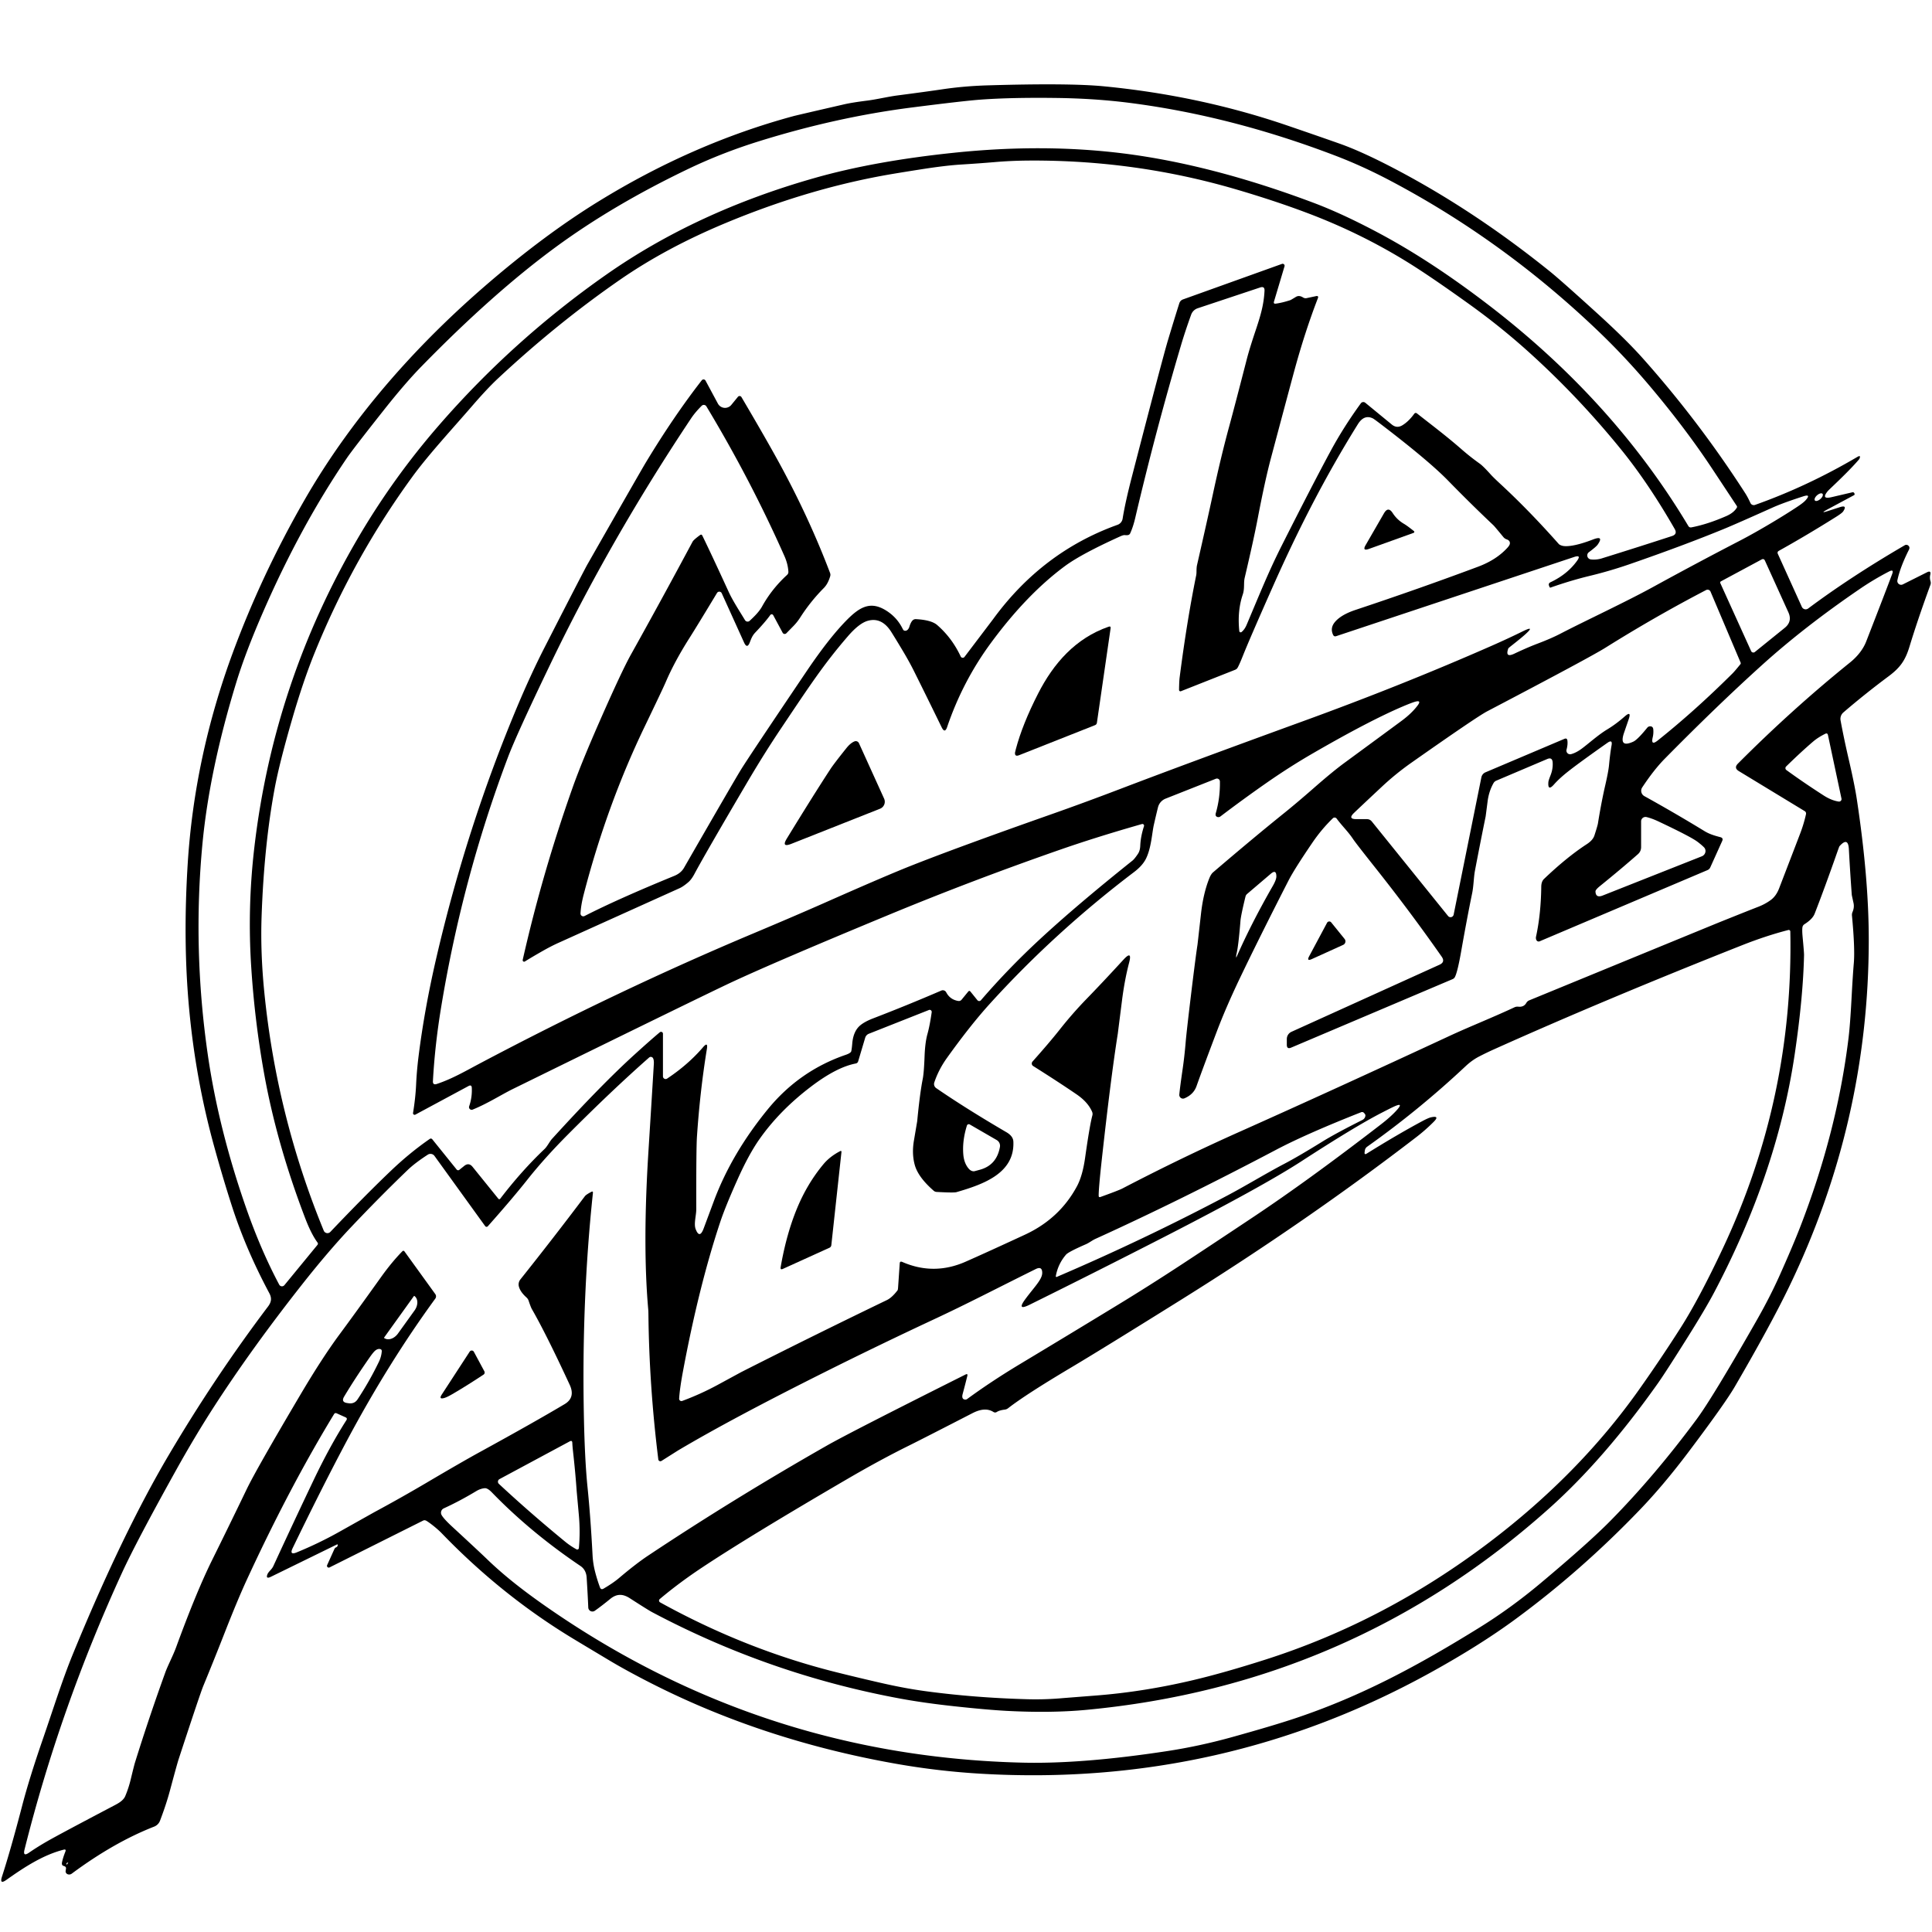 <?xml version="1.0" encoding="UTF-8" standalone="no"?>
<!DOCTYPE svg PUBLIC "-//W3C//DTD SVG 1.1//EN" "http://www.w3.org/Graphics/SVG/1.1/DTD/svg11.dtd">
<svg xmlns="http://www.w3.org/2000/svg" version="1.1" viewBox="0.00 0.00 512.00 512.00">
<path fill="#000000" d="
  M 89.15 409.37
  L 71.84 417.84
  Q 70.32 418.59 70.89 417.16
  Q 71.04 416.79 71.68 416.10
  Q 72.19 415.56 72.43 415.04
  Q 77.95 403.07 83.08 392.31
  Q 87.43 383.19 91.80 376.36
  Q 92.12 375.85 91.57 375.60
  L 89.23 374.55
  Q 88.78 374.34 88.52 374.77
  Q 76.71 394.17 65.43 418.61
  Q 62.98 423.91 59.55 432.67
  Q 56.78 439.75 53.86 446.83
  Q 53.01 448.90 47.33 466.24
  Q 46.91 467.53 45.06 474.43
  Q 44.04 478.23 42.40 482.52
  A 2.73 2.72 -0.3 0 1 40.86 484.07
  Q 30.23 488.22 19.01 496.54
  A 1.02 0.89 -16.3 0 1 17.40 495.79
  L 17.49 495.21
  Q 17.58 494.68 16.86 494.49
  Q 16.27 494.33 16.44 493.51
  Q 16.68 492.32 17.33 490.68
  Q 17.59 490.01 16.89 490.18
  C 11.39 491.57 6.37 494.88 1.69 498.19
  Q -0.18 499.52 0.52 497.34
  Q 2.82 490.25 5.86 478.59
  Q 7.76 471.30 11.25 461.19
  C 14.27 452.44 16.51 445.18 19.35 438.26
  Q 32.37 406.54 44.68 385.67
  Q 56.96 364.87 71.01 346.27
  C 71.90 345.09 72.10 344.06 71.36 342.69
  Q 65.22 331.19 61.58 319.99
  Q 59.14 312.48 56.74 303.77
  Q 51.87 286.12 50.13 267.43
  Q 48.46 249.52 49.74 228.96
  Q 51.52 200.50 61.71 172.93
  Q 69.34 152.30 80.55 132.76
  Q 85.49 124.14 91.39 115.96
  Q 106.65 94.78 128.28 76.01
  Q 143.98 62.39 158.63 53.37
  Q 183.58 38.01 210.25 30.78
  Q 211.22 30.52 223.75 27.64
  Q 225.79 27.17 229.75 26.67
  C 232.32 26.35 235.31 25.62 237.78 25.30
  Q 245.82 24.25 249.76 23.66
  Q 255.58 22.80 261.80 22.62
  Q 283.32 21.98 292.51 22.87
  Q 317.91 25.33 341.05 33.23
  Q 349.56 36.14 355.13 38.11
  Q 361.09 40.23 369.91 44.87
  Q 390.82 55.87 410.76 71.95
  Q 413.72 74.34 423.55 83.28
  Q 431.01 90.07 435.43 95.04
  Q 450.22 111.65 462.43 130.59
  Q 463.17 131.73 463.88 133.29
  A 0.98 0.98 0.0 0 0 465.09 133.81
  Q 478.94 128.90 492.20 121.10
  Q 493.25 120.48 492.76 121.60
  Q 492.71 121.70 492.23 122.24
  Q 490.06 124.72 485.39 129.15
  Q 484.48 130.01 484.35 130.18
  Q 482.54 132.41 485.35 131.76
  L 490.87 130.47
  Q 491.29 130.38 491.44 130.77
  Q 491.50 130.92 491.49 131.02
  Q 491.47 131.15 491.35 131.22
  L 484.21 135.05
  Q 482.18 136.15 484.38 135.44
  L 487.57 134.41
  Q 489.67 133.73 488.44 135.56
  Q 488.13 136.00 486.52 137.01
  Q 478.63 141.96 471.42 145.97
  Q 470.91 146.26 471.15 146.79
  L 477.51 160.83
  A 1.11 1.11 0.0 0 0 479.18 161.26
  Q 490.43 152.86 504.79 144.49
  A 0.79 0.78 47.4 0 1 505.65 144.53
  Q 506.25 144.97 505.88 145.70
  Q 503.57 150.28 502.83 153.76
  A 1.01 1.01 0.0 0 0 504.27 154.87
  L 510.66 151.67
  Q 511.84 151.08 511.53 152.36
  Q 511.34 153.18 511.61 154.06
  Q 511.75 154.53 511.58 154.99
  Q 508.20 164.22 506.05 171.31
  C 504.96 174.90 503.67 176.85 500.53 179.20
  Q 494.24 183.88 488.52 188.80
  A 2.25 2.25 0.0 0 0 487.77 190.91
  Q 488.65 195.71 489.97 201.39
  Q 491.51 208.04 492.08 211.83
  Q 495.24 232.64 495.24 249.01
  Q 495.24 297.39 474.09 341.11
  Q 469.12 351.37 459.74 367.48
  Q 457.13 371.97 447.51 384.74
  Q 440.90 393.52 434.65 400.03
  Q 419.09 416.25 401.60 429.10
  Q 392.14 436.05 379.18 443.21
  Q 323.98 473.72 260.26 470.07
  Q 248.67 469.41 237.24 467.38
  Q 201.20 460.98 170.83 445.19
  Q 165.32 442.33 161.44 440.00
  Q 154.45 435.82 151.94 434.30
  Q 132.96 422.83 117.02 406.29
  C 115.89 405.12 113.97 403.62 113.07 403.07
  Q 112.57 402.76 112.16 402.96
  L 87.34 415.38
  A 0.47 0.47 0.0 0 1 86.70 414.76
  L 88.61 410.53
  Q 88.77 410.18 89.09 410.05
  Q 89.33 409.97 89.44 409.70
  Q 89.68 409.11 89.15 409.37
  Z
  M 69.97 284.37
  Q 67.52 270.68 66.59 256.48
  Q 65.53 240.49 67.42 224.44
  Q 72.55 180.70 94.86 142.60
  Q 104.22 126.61 116.39 112.63
  Q 136.10 89.97 160.73 72.74
  Q 184.61 56.02 216.10 47.11
  Q 231.85 42.65 253.02 40.46
  Q 276.57 38.02 297.70 40.66
  Q 321.17 43.61 348.17 53.77
  Q 356.23 56.81 366.29 62.24
  Q 379.64 69.46 394.33 80.71
  Q 427.51 106.09 447.43 139.40
  Q 447.70 139.85 448.23 139.76
  Q 452.50 138.95 457.52 136.75
  Q 459.44 135.91 460.27 134.55
  Q 460.42 134.30 460.26 134.07
  Q 455.54 126.92 453.53 123.89
  Q 446.68 113.56 437.42 102.56
  Q 430.83 94.73 423.76 87.95
  Q 398.62 63.85 368.66 48.00
  Q 361.23 44.06 353.90 41.26
  Q 326.45 30.77 299.65 27.30
  Q 290.35 26.09 279.88 25.96
  Q 268.06 25.81 260.03 26.39
  Q 255.46 26.72 241.76 28.47
  Q 221.76 31.01 201.16 37.43
  Q 191.40 40.47 182.56 44.69
  Q 162.59 54.24 147.25 65.50
  Q 130.66 77.68 111.69 97.11
  Q 107.30 101.60 101.47 108.99
  Q 93.45 119.13 91.91 121.41
  Q 79.64 139.45 69.80 162.00
  Q 65.14 172.67 62.67 180.68
  Q 55.53 203.94 53.66 223.52
  Q 51.00 251.54 55.10 279.72
  Q 57.95 299.24 65.17 319.96
  Q 69.10 331.25 73.99 340.44
  A 0.83 0.83 0.0 0 0 75.37 340.58
  L 84.12 329.92
  Q 84.38 329.61 84.14 329.28
  Q 82.51 327.07 80.93 322.97
  Q 73.33 303.14 69.97 284.37
  Z
  M 349.24 79.06
  Q 345.85 87.85 343.06 98.06
  Q 341.84 102.54 336.79 121.49
  Q 335.21 127.44 333.33 137.29
  Q 332.23 143.04 329.86 153.11
  C 329.53 154.52 329.89 155.95 329.34 157.57
  Q 327.87 161.93 328.43 167.25
  A 0.37 0.36 -23.1 0 0 329.03 167.49
  Q 329.85 166.81 330.36 165.61
  C 334.16 156.61 336.22 151.46 339.60 144.73
  Q 347.94 128.20 352.60 119.58
  Q 356.04 113.20 360.64 106.88
  A 0.82 0.81 37.4 0 1 361.81 106.73
  L 368.85 112.51
  Q 370.17 113.59 371.63 112.71
  Q 373.29 111.71 374.76 109.69
  Q 375.10 109.23 375.55 109.59
  C 379.55 112.74 383.33 115.57 387.39 119.12
  Q 389.66 121.10 392.16 122.88
  Q 393.05 123.51 395.16 125.86
  Q 395.86 126.62 397.51 128.15
  Q 405.14 135.19 413.07 144.14
  Q 413.33 144.44 414.02 144.63
  Q 414.78 144.84 416.25 144.65
  Q 418.60 144.34 422.24 142.94
  Q 425.12 141.85 423.41 144.32
  Q 423.02 144.89 421.07 146.34
  A 1.06 1.06 0.0 0 0 421.54 148.24
  C 422.39 148.37 423.50 148.28 424.42 148.00
  Q 434.64 144.82 443.09 142.06
  Q 444.60 141.57 443.81 140.18
  Q 436.85 128.06 429.69 119.22
  Q 418.23 105.08 404.95 93.13
  Q 397.74 86.64 389.57 80.76
  Q 379.71 73.68 373.74 69.93
  Q 360.92 61.90 346.40 56.43
  Q 337.70 53.15 327.41 50.14
  Q 300.90 42.39 272.80 42.55
  Q 268.03 42.58 263.70 42.95
  Q 259.47 43.31 254.61 43.61
  Q 250.55 43.86 244.06 44.88
  Q 236.77 46.02 233.56 46.62
  Q 213.13 50.42 192.22 59.14
  Q 176.52 65.69 164.37 74.09
  Q 147.60 85.69 131.86 100.40
  Q 129.05 103.04 125.13 107.58
  C 119.84 113.70 113.48 120.57 109.26 126.37
  Q 93.57 147.91 83.43 172.89
  Q 80.37 180.41 77.40 190.66
  Q 74.04 202.26 72.81 208.83
  Q 69.97 224.02 69.32 243.02
  Q 69.00 252.52 70.05 263.00
  Q 73.32 295.75 85.80 326.14
  A 1.06 1.05 55.6 0 0 87.54 326.47
  Q 96.83 316.70 103.81 310.06
  Q 108.71 305.41 113.90 301.82
  A 0.49 0.47 52.2 0 1 114.55 301.91
  L 121.02 309.94
  A 0.51 0.50 -39.1 0 0 121.74 310.01
  L 123.01 308.99
  Q 124.25 307.99 125.25 309.24
  L 132.07 317.68
  A 0.32 0.31 -45.6 0 0 132.57 317.67
  Q 138.18 310.33 144.31 304.50
  C 145.07 303.77 145.62 302.55 146.30 301.80
  Q 159.40 287.41 168.19 279.44
  Q 172.58 275.46 174.86 273.56
  A 0.51 0.50 -20.1 0 1 175.69 273.94
  L 175.69 285.25
  A 0.71 0.71 0.0 0 0 176.79 285.84
  Q 182.35 282.15 186.32 277.52
  Q 187.67 275.95 187.33 277.99
  Q 185.51 289.14 184.70 301.23
  Q 184.49 304.30 184.52 320.46
  C 184.53 322.05 183.82 324.31 184.35 325.71
  Q 185.39 328.44 186.47 325.57
  Q 187.41 323.06 189.15 318.38
  Q 193.87 305.71 203.47 293.97
  Q 211.83 283.76 224.13 279.54
  Q 225.48 279.08 225.60 278.56
  Q 225.74 277.92 225.85 276.62
  Q 226.08 273.72 227.51 272.17
  Q 228.65 270.94 231.36 269.89
  Q 240.34 266.44 249.46 262.51
  A 1.02 1.01 -25.1 0 1 250.76 262.98
  Q 251.77 264.90 253.92 265.26
  Q 254.48 265.35 254.84 264.92
  L 256.58 262.79
  Q 256.89 262.42 257.19 262.79
  L 259.02 265.06
  A 0.61 0.60 45.9 0 0 259.95 265.08
  Q 267.21 256.66 275.49 248.99
  Q 285.22 239.97 300.09 228.09
  Q 300.65 227.65 301.56 226.29
  Q 302.13 225.45 302.18 224.12
  Q 302.28 221.69 303.17 218.95
  A 0.45 0.44 -88.5 0 0 302.63 218.38
  Q 290.54 221.83 280.90 225.19
  Q 257.53 233.33 235.28 242.55
  Q 205.37 254.94 193.68 260.40
  Q 186.52 263.75 135.88 288.61
  C 132.97 290.04 129.18 292.47 125.25 294.06
  A 0.70 0.70 0.0 0 1 124.33 293.19
  Q 125.15 290.81 125.03 288.30
  Q 124.99 287.37 124.16 287.81
  L 110.07 295.39
  A 0.42 0.42 0.0 0 1 109.46 294.95
  Q 110.11 290.94 110.27 287.50
  Q 110.44 283.81 110.91 280.03
  Q 112.47 267.53 115.58 254.07
  Q 123.66 219.17 137.13 187.13
  Q 140.72 178.61 144.33 171.55
  Q 148.97 162.48 149.01 162.41
  Q 154.97 150.82 155.64 149.63
  Q 169.84 124.74 171.12 122.62
  Q 178.48 110.42 185.97 100.79
  A 0.60 0.60 0.0 0 1 186.98 100.88
  L 190.25 106.96
  A 2.15 2.15 0.0 0 0 193.80 107.31
  L 195.56 105.16
  A 0.57 0.57 0.0 0 1 196.49 105.23
  Q 203.57 117.24 207.08 123.75
  Q 214.67 137.84 219.97 151.83
  A 1.38 1.35 -48.2 0 1 220.01 152.71
  Q 219.42 154.72 218.32 155.83
  Q 214.80 159.37 212.06 163.65
  Q 211.31 164.82 210.37 165.80
  Q 209.35 166.85 208.38 167.83
  A 0.61 0.61 0.0 0 1 207.41 167.68
  L 204.91 163.03
  A 0.46 0.46 0.0 0 0 204.14 162.98
  Q 202.78 164.87 200.16 167.62
  C 199.38 168.44 199.10 169.21 198.71 170.22
  Q 198.00 172.07 197.18 170.26
  L 191.27 157.22
  A 0.71 0.71 0.0 0 0 190.01 157.15
  Q 184.55 166.20 182.69 169.12
  Q 178.74 175.35 176.43 180.75
  Q 175.68 182.50 170.76 192.73
  Q 160.79 213.48 154.67 237.10
  Q 153.96 239.86 153.84 242.05
  A 0.74 0.74 0.0 0 0 154.92 242.75
  Q 163.76 238.23 178.66 232.13
  Q 180.45 231.40 181.26 229.99
  Q 194.53 206.93 196.40 203.90
  Q 198.78 200.08 213.81 177.81
  Q 219.86 168.86 224.61 164.11
  C 228.03 160.70 230.80 159.33 234.74 161.74
  Q 237.68 163.54 239.20 166.61
  Q 239.43 167.07 239.63 167.12
  Q 240.45 167.34 240.92 166.31
  A 0.96 0.17 -80.0 0 0 240.96 166.20
  Q 241.35 164.90 241.85 164.41
  Q 242.22 164.05 242.74 164.08
  Q 246.82 164.30 248.36 165.64
  Q 252.29 169.05 254.60 173.98
  A 0.59 0.59 0.0 0 0 255.60 174.09
  Q 263.07 164.24 263.24 164.01
  Q 276.25 146.22 296.16 139.08
  A 2.09 2.08 84.5 0 0 297.51 137.44
  Q 298.19 133.19 299.94 126.42
  Q 308.11 94.85 309.50 90.23
  Q 311.35 84.07 312.53 80.37
  Q 312.78 79.61 313.53 79.34
  L 339.73 69.94
  A 0.52 0.52 0.0 0 1 340.41 70.58
  L 337.62 79.92
  Q 337.43 80.56 338.09 80.47
  Q 339.84 80.23 341.95 79.54
  Q 342.12 79.48 343.41 78.69
  Q 344.27 78.16 345.32 78.83
  Q 345.78 79.12 346.30 79.00
  L 348.75 78.48
  Q 349.53 78.32 349.24 79.06
  Z
  M 186.13 141.95
  Q 188.70 147.23 193.07 156.77
  C 194.16 159.17 196.08 162.10 197.43 164.34
  A 0.81 0.80 53.2 0 0 198.67 164.52
  C 199.82 163.45 201.18 162.14 201.97 160.70
  Q 204.53 156.07 208.60 152.34
  A 1.06 1.02 67.6 0 0 208.93 151.51
  Q 208.81 149.46 207.89 147.38
  Q 198.90 127.11 187.20 107.69
  A 0.80 0.80 0.0 0 0 185.95 107.54
  Q 184.21 109.28 183.15 110.87
  Q 161.60 143.19 145.68 176.36
  Q 136.89 194.65 134.63 200.64
  Q 122.52 232.71 116.88 267.09
  Q 115.25 277.00 114.73 286.48
  Q 114.66 287.63 115.76 287.26
  C 119.81 285.92 123.39 283.82 127.19 281.81
  Q 163.97 262.35 199.75 247.32
  Q 210.64 242.74 218.11 239.44
  Q 234.38 232.23 241.23 229.51
  Q 253.53 224.63 278.22 215.93
  Q 287.37 212.71 297.00 209.03
  Q 315.01 202.16 345.26 191.15
  Q 371.66 181.55 395.42 171.09
  Q 399.86 169.13 403.48 167.34
  Q 407.08 165.56 404.08 168.23
  Q 403.09 169.12 400.57 171.10
  Q 399.75 171.75 399.72 171.83
  Q 398.79 174.42 401.29 173.24
  Q 404.82 171.57 407.47 170.57
  Q 411.12 169.19 413.61 167.89
  C 420.38 164.38 430.78 159.57 438.29 155.44
  Q 449.57 149.25 461.00 143.33
  C 466.14 140.67 472.94 136.56 476.47 134.19
  Q 477.95 133.20 478.52 132.56
  Q 480.06 130.83 477.87 131.54
  Q 472.49 133.28 469.73 134.52
  Q 460.28 138.76 456.94 140.14
  Q 446.23 144.54 431.91 149.50
  Q 426.67 151.31 421.47 152.57
  Q 416.29 153.82 410.93 155.71
  A 0.23 0.22 69.4 0 1 410.65 155.58
  L 410.52 155.25
  Q 410.26 154.60 410.90 154.30
  Q 415.35 152.21 417.93 148.63
  Q 419.15 146.95 417.18 147.60
  L 354.10 168.59
  Q 353.54 168.77 353.29 168.25
  Q 352.44 166.47 353.73 164.89
  Q 355.34 162.93 359.20 161.64
  Q 376.12 156.01 391.69 150.19
  Q 396.58 148.36 399.50 145.14
  Q 400.08 144.50 400.13 144.08
  Q 400.23 143.26 399.27 142.93
  Q 398.76 142.75 398.42 142.34
  Q 396.07 139.48 395.78 139.21
  Q 389.68 133.44 383.81 127.42
  Q 378.79 122.26 366.59 112.91
  Q 364.16 111.04 363.82 110.88
  Q 361.51 109.76 359.85 112.42
  C 351.27 126.19 344.11 140.15 337.31 155.46
  Q 331.15 169.34 329.42 173.69
  Q 328.51 175.99 328.00 176.91
  Q 327.77 177.32 327.32 177.50
  L 312.96 183.18
  A 0.37 0.36 79.1 0 1 312.46 182.84
  Q 312.49 180.48 312.62 179.51
  Q 314.55 164.51 317.01 152.44
  C 317.16 151.69 317.00 150.75 317.23 149.73
  Q 319.97 137.73 321.35 131.31
  Q 323.56 121.02 325.75 113.00
  Q 327.21 107.64 330.42 95.16
  Q 331.09 92.56 332.56 88.15
  C 334.02 83.82 334.92 80.88 335.11 77.05
  Q 335.17 75.78 333.96 76.18
  L 317.41 81.69
  A 2.78 2.77 -89.1 0 0 315.67 83.38
  Q 314.05 87.88 312.99 91.46
  Q 306.33 113.91 300.84 137.29
  Q 300.31 139.56 299.53 141.30
  Q 299.31 141.79 298.78 141.82
  Q 298.43 141.85 298.13 141.81
  Q 297.73 141.76 296.93 142.12
  Q 286.56 146.81 282.24 150.00
  Q 272.09 157.50 262.61 170.38
  Q 255.12 180.55 251.01 192.65
  Q 250.39 194.47 249.55 192.74
  Q 245.16 183.75 242.16 177.74
  Q 241.01 175.44 239.39 172.71
  Q 237.61 169.72 236.21 167.49
  Q 233.72 163.54 230.08 164.49
  Q 227.73 165.09 224.66 168.66
  C 218.28 176.06 214.63 181.63 207.06 192.92
  Q 202.53 199.66 197.77 207.76
  Q 186.76 226.48 184.00 231.66
  Q 183.22 233.11 182.39 233.81
  Q 181.05 234.95 180.12 235.37
  Q 164.08 242.60 148.01 249.86
  Q 146.00 250.76 143.49 252.20
  Q 140.88 253.69 139.10 254.80
  A 0.39 0.38 80.2 0 1 138.52 254.39
  Q 143.74 231.30 151.76 208.69
  Q 154.12 202.03 159.03 190.88
  Q 164.77 177.83 167.20 173.47
  Q 175.29 158.97 183.54 143.56
  Q 183.81 143.05 185.52 141.80
  Q 185.91 141.51 186.13 141.95
  Z
  M 482.988 130.867
  A 1.34 0.66 -41.2 0 0 481.545 131.253
  A 1.34 0.66 -41.2 0 0 480.972 132.633
  A 1.34 0.66 -41.2 0 0 482.415 132.247
  A 1.34 0.66 -41.2 0 0 482.988 130.867
  Z
  M 456.05 154.07
  A 0.37 0.36 63.5 0 0 455.90 154.53
  L 464.07 172.55
  A 0.64 0.64 0.0 0 0 465.05 172.79
  L 472.96 166.40
  Q 475.05 164.72 473.94 162.27
  L 467.73 148.58
  Q 467.45 147.95 466.84 148.27
  L 456.05 154.07
  Z
  M 341.02 275.35
  A 2.10 2.10 0.0 0 1 342.25 273.44
  L 381.49 255.66
  Q 383.05 254.95 382.07 253.54
  Q 373.79 241.69 364.28 229.72
  Q 359.32 223.47 358.57 222.35
  C 357.30 220.42 355.71 218.94 354.23 216.94
  A 0.67 0.67 0.0 0 0 353.22 216.85
  Q 350.24 219.73 347.80 223.31
  Q 343.02 230.32 341.44 233.41
  Q 333.73 248.48 328.65 259.09
  Q 324.91 266.91 322.48 273.32
  Q 318.77 283.10 317.08 287.86
  Q 316.29 290.06 313.88 291.07
  A 0.98 0.98 0.0 0 1 312.53 290.07
  Q 312.71 288.11 313.43 283.18
  Q 313.89 280.03 314.21 276.26
  Q 314.46 273.21 316.01 260.52
  Q 316.95 252.91 317.35 250.34
  Q 317.38 250.14 318.28 242.12
  Q 318.88 236.78 320.46 232.80
  Q 320.92 231.66 321.45 231.20
  Q 332.14 222.05 340.42 215.39
  Q 343.75 212.71 348.27 208.75
  Q 353.12 204.50 356.22 202.22
  Q 367.80 193.72 371.49 190.99
  Q 374.14 189.02 375.69 186.95
  Q 376.80 185.46 375.01 185.97
  Q 374.08 186.23 371.68 187.25
  Q 362.80 191.04 348.05 199.57
  Q 341.77 203.19 335.47 207.59
  Q 329.41 211.82 323.42 216.37
  A 0.87 0.86 -56.0 0 1 322.67 216.52
  Q 321.96 216.33 322.20 215.49
  Q 323.36 211.48 323.29 207.10
  A 0.79 0.79 0.0 0 0 322.21 206.38
  L 308.89 211.65
  A 3.35 3.34 86.3 0 0 306.88 213.94
  Q 306.39 215.91 305.80 218.51
  C 305.29 220.69 305.12 224.75 303.66 227.63
  Q 302.74 229.43 300.53 231.11
  Q 279.51 247.06 262.29 266.04
  Q 257.13 271.73 250.92 280.41
  Q 248.74 283.46 247.60 286.86
  A 1.31 1.31 0.0 0 0 248.10 288.36
  Q 256.00 293.79 266.73 300.06
  Q 268.48 301.09 268.55 302.51
  C 268.94 310.87 260.73 313.83 253.47 315.93
  Q 252.80 316.13 248.18 315.87
  A 1.27 1.22 -21.5 0 1 247.45 315.57
  Q 243.27 311.93 242.40 308.64
  Q 241.62 305.73 242.19 302.32
  Q 243.05 297.25 243.07 297.12
  Q 243.77 289.78 244.54 285.90
  Q 244.86 284.26 245.02 279.95
  Q 245.16 276.27 245.77 274.08
  Q 246.41 271.77 246.91 268.25
  A 0.55 0.54 83.4 0 0 246.17 267.66
  L 230.24 273.96
  A 1.65 1.62 87.8 0 0 229.29 275.00
  L 227.43 281.24
  Q 227.28 281.74 226.77 281.84
  Q 221.76 282.80 215.09 287.84
  Q 206.65 294.22 201.27 301.88
  Q 198.43 305.92 195.46 312.55
  Q 192.22 319.78 190.87 323.84
  Q 185.21 340.86 181.02 363.28
  Q 180.15 367.92 179.98 370.65
  A 0.61 0.61 0.0 0 0 180.80 371.26
  Q 185.62 369.48 190.15 367.03
  Q 196.32 363.68 196.43 363.62
  Q 215.49 353.96 235.02 344.54
  Q 236.38 343.89 237.87 341.93
  A 0.93 0.13 -87.9 0 0 238.00 341.21
  L 238.44 334.79
  Q 238.49 334.15 239.14 334.44
  Q 247.47 338.07 255.88 334.37
  Q 261.29 331.99 271.65 327.19
  Q 280.81 322.93 285.40 314.38
  Q 286.89 311.61 287.57 306.79
  Q 288.79 298.16 289.49 295.60
  Q 289.62 295.09 289.41 294.61
  Q 288.30 292.05 285.27 289.99
  Q 280.44 286.69 273.80 282.51
  A 0.79 0.78 -53.3 0 1 273.63 281.32
  Q 278.05 276.36 280.74 272.97
  Q 284.19 268.59 287.96 264.71
  Q 292.34 260.20 297.72 254.33
  Q 300.13 251.71 299.22 255.15
  Q 298.03 259.70 297.34 265.15
  Q 296.25 273.75 296.23 273.92
  Q 294.34 285.83 291.89 308.18
  Q 291.15 315.01 291.16 316.87
  Q 291.16 317.38 291.64 317.21
  Q 296.49 315.46 297.45 314.96
  Q 313.05 306.83 328.42 299.97
  Q 352.90 289.04 384.10 274.55
  C 389.32 272.12 395.49 269.69 401.34 266.95
  Q 401.81 266.73 402.34 266.78
  Q 403.82 266.95 404.48 265.80
  Q 404.75 265.32 405.27 265.10
  Q 455.29 244.55 455.73 244.38
  Q 463.57 241.23 465.86 240.35
  Q 467.77 239.62 469.29 238.50
  Q 470.70 237.45 471.47 235.46
  Q 476.17 223.25 477.09 220.83
  Q 478.02 218.39 478.60 215.81
  Q 478.73 215.24 478.24 214.94
  L 460.81 204.35
  Q 459.42 203.51 460.58 202.35
  Q 474.96 187.92 490.32 175.53
  C 492.21 174.00 493.74 172.10 494.55 170.03
  Q 499.80 156.55 501.44 152.13
  Q 501.95 150.77 500.66 151.43
  Q 496.59 153.53 492.85 156.09
  Q 478.21 166.08 466.98 176.22
  Q 455.04 187.00 441.13 201.12
  Q 438.30 204.00 435.20 208.68
  A 1.62 1.61 31.3 0 0 435.77 210.98
  Q 443.94 215.51 451.72 220.26
  C 453.08 221.09 454.50 221.49 455.92 221.86
  Q 456.76 222.08 456.40 222.87
  L 453.23 229.89
  A 1.39 1.37 0.4 0 1 452.52 230.58
  L 408.01 249.46
  A 0.66 0.65 64.7 0 1 407.18 249.16
  Q 406.96 248.73 407.06 248.25
  Q 408.36 242.25 408.45 235.02
  Q 408.46 233.61 409.19 232.92
  Q 415.25 227.14 420.49 223.73
  Q 422.14 222.66 422.54 221.40
  Q 423.37 218.83 423.47 218.21
  Q 424.36 212.65 425.41 208.10
  Q 426.25 204.43 426.40 202.84
  Q 426.73 199.42 427.08 197.53
  Q 427.38 195.88 426.01 196.84
  Q 418.74 201.96 415.78 204.28
  Q 413.30 206.22 411.86 207.85
  Q 410.12 209.84 410.34 207.23
  Q 410.37 206.82 410.92 205.44
  Q 411.59 203.72 411.47 202.03
  Q 411.36 200.59 410.03 201.15
  L 396.56 206.87
  Q 396.07 207.07 395.80 207.53
  Q 394.58 209.68 394.23 212.37
  Q 393.73 216.27 393.71 216.37
  Q 392.24 223.57 390.87 230.78
  C 390.54 232.55 390.54 234.76 390.13 236.75
  Q 388.83 243.04 387.25 251.98
  Q 386.26 257.63 385.55 258.95
  A 1.22 1.18 -86.4 0 1 384.98 259.47
  L 342.17 277.63
  Q 341.02 278.12 341.02 276.87
  L 341.02 275.35
  Z
  M 431.62 190.61
  L 430.39 194.19
  Q 428.97 198.32 432.85 196.54
  Q 433.96 196.03 436.54 192.85
  Q 436.86 192.46 437.37 192.48
  Q 438.08 192.52 438.14 193.32
  Q 438.23 194.38 437.99 195.39
  Q 437.43 197.73 439.31 196.24
  Q 449.16 188.39 459.18 178.42
  Q 459.71 177.89 461.22 176.03
  A 0.41 0.41 0.0 0 0 461.28 175.59
  L 453.31 156.79
  A 0.86 0.85 -25.2 0 0 452.13 156.37
  Q 438.67 163.38 425.43 171.67
  Q 421.31 174.25 394.07 188.53
  Q 391.33 189.97 373.97 202.17
  Q 369.83 205.09 366.15 208.54
  Q 360.40 213.92 358.82 215.44
  Q 357.11 217.08 359.47 217.08
  L 362.23 217.08
  Q 363.04 217.08 363.55 217.71
  L 383.76 242.76
  A 0.84 0.84 0.0 0 0 385.23 242.40
  L 392.58 206.01
  A 1.84 1.84 0.0 0 1 393.67 204.67
  L 414.57 195.81
  Q 415.28 195.50 415.38 196.27
  Q 415.51 197.34 415.15 198.65
  A 0.98 0.98 0.0 0 0 416.34 199.86
  Q 417.68 199.51 419.17 198.41
  C 421.06 197.01 423.50 194.77 425.97 193.28
  Q 428.25 191.90 430.54 189.89
  Q 432.44 188.22 431.62 190.61
  Z
  M 488.01 211.63
  L 484.43 194.81
  Q 484.29 194.17 483.71 194.46
  Q 481.79 195.42 480.51 196.51
  Q 477.27 199.28 473.34 203.13
  A 0.62 0.62 0.0 0 0 473.41 204.07
  Q 478.11 207.48 483.23 210.77
  Q 485.31 212.12 487.26 212.42
  A 0.66 0.66 0.0 0 0 488.01 211.63
  Z
  M 434.06 226.37
  Q 429.65 230.25 424.05 234.78
  Q 422.81 235.78 422.82 236.23
  Q 422.87 238.06 424.74 237.32
  L 451.00 226.93
  A 1.50 1.44 -32.6 0 0 451.58 224.55
  Q 450.98 223.94 449.91 223.12
  Q 448.14 221.76 439.42 217.65
  Q 437.77 216.88 436.34 216.53
  A 1.17 1.16 6.5 0 0 434.91 217.66
  L 434.91 224.48
  Q 434.91 225.62 434.06 226.37
  Z
  M 155.90 426.02
  Q 155.76 422.68 155.47 418.09
  Q 155.34 416.02 153.81 414.99
  Q 140.61 406.09 130.33 395.48
  Q 129.20 394.32 128.44 394.39
  Q 127.29 394.50 126.18 395.18
  Q 121.86 397.78 117.61 399.73
  A 1.26 1.26 0.0 0 0 117.02 401.48
  Q 117.58 402.51 119.93 404.67
  Q 126.89 411.09 129.21 413.33
  C 134.68 418.60 140.95 423.20 146.94 427.28
  Q 203.06 465.49 270.99 467.12
  Q 286.80 467.50 309.30 464.06
  Q 317.89 462.75 326.59 460.33
  Q 337.56 457.28 343.54 455.27
  C 360.95 449.42 375.89 441.36 392.17 431.26
  Q 400.46 426.11 408.32 419.52
  Q 421.12 408.78 426.78 403.03
  Q 438.53 391.10 449.62 376.12
  Q 453.88 370.35 465.51 349.95
  Q 469.06 343.73 471.66 337.92
  Q 475.00 330.46 476.95 325.47
  Q 486.86 300.02 489.90 274.92
  Q 490.30 271.56 490.65 265.08
  Q 491.01 258.33 491.28 255.25
  Q 491.61 251.34 490.79 242.65
  A 1.93 1.92 54.0 0 1 490.94 241.69
  Q 491.46 240.48 491.20 239.30
  Q 490.74 237.21 490.74 237.16
  Q 490.27 230.69 489.97 225.04
  Q 489.79 221.67 487.48 224.26
  Q 487.42 224.33 487.01 225.48
  Q 483.55 235.35 480.90 242.14
  Q 480.34 243.58 478.18 244.94
  A 1.17 1.14 79.2 0 0 477.67 245.71
  Q 477.54 246.48 477.72 248.40
  Q 478.11 252.54 478.09 253.14
  Q 477.83 264.43 475.62 279.36
  C 472.37 301.31 464.89 322.34 454.33 342.39
  Q 452.02 346.79 447.08 354.65
  Q 441.24 363.94 439.35 366.60
  Q 425.10 386.73 410.52 399.76
  Q 358.21 446.54 287.79 453.14
  Q 278.43 454.01 266.80 453.40
  Q 261.56 453.12 252.74 452.16
  Q 245.01 451.32 238.82 450.19
  Q 204.02 443.80 172.80 427.23
  Q 171.75 426.67 166.91 423.55
  C 164.98 422.30 163.37 422.38 161.72 423.73
  Q 159.37 425.65 157.63 426.87
  A 1.10 1.10 0.0 0 1 155.90 426.02
  Z
  M 327.70 252.72
  Q 327.56 253.26 327.61 253.72
  Q 327.62 253.81 327.65 253.73
  Q 331.56 244.79 337.29 234.81
  Q 338.25 233.14 338.25 232.26
  Q 338.24 230.30 336.78 231.55
  L 330.48 236.92
  Q 330.16 237.20 330.05 237.67
  Q 328.85 242.62 328.74 244.00
  Q 328.20 250.71 327.70 252.72
  Z
  M 379.28 296.09
  Q 381.66 295.59 379.93 297.31
  Q 377.74 299.51 375.35 301.34
  Q 346.52 323.51 313.32 344.25
  Q 291.81 357.68 283.88 362.39
  Q 271.76 369.60 267.15 373.20
  Q 266.76 373.50 266.27 373.56
  Q 264.88 373.73 264.17 374.18
  Q 263.72 374.47 263.26 374.18
  Q 261.06 372.79 257.76 374.48
  Q 244.37 381.37 240.98 383.05
  Q 233.25 386.87 224.43 392.02
  Q 198.48 407.16 185.95 415.48
  Q 179.88 419.52 174.84 423.77
  A 0.53 0.53 0.0 0 0 174.93 424.64
  Q 197.59 437.16 221.68 443.17
  Q 227.52 444.63 233.48 445.99
  Q 239.80 447.44 245.27 448.18
  Q 258.16 449.92 272.17 450.31
  Q 276.89 450.44 281.42 450.04
  Q 281.64 450.02 290.58 449.32
  Q 303.19 448.33 316.28 445.23
  Q 324.55 443.27 335.51 439.76
  Q 367.09 429.65 394.71 408.71
  Q 418.44 390.72 434.26 368.41
  Q 440.08 360.20 445.42 351.82
  Q 450.32 344.12 456.64 330.68
  Q 475.34 290.85 474.45 246.85
  A 0.42 0.41 -7.8 0 0 473.93 246.46
  Q 467.99 248.00 461.76 250.46
  Q 425.45 264.83 395.86 278.11
  Q 393.93 278.98 391.95 280.00
  Q 390.11 280.96 388.46 282.50
  Q 376.05 294.15 362.31 303.89
  A 1.46 1.45 76.9 0 0 361.70 304.88
  L 361.64 305.32
  Q 361.52 306.14 362.22 305.70
  Q 370.28 300.68 376.87 297.14
  Q 378.55 296.24 379.28 296.09
  Z
  M 256.35 364.63
  Q 255.84 366.72 255.12 369.40
  Q 254.74 370.81 255.77 370.91
  A 0.83 0.77 27.0 0 0 256.30 370.76
  Q 262.62 366.13 270.12 361.61
  Q 283.92 353.31 296.29 345.77
  Q 304.48 340.78 313.19 335.07
  Q 319.97 330.63 332.23 322.46
  Q 346.94 312.65 365.98 297.96
  Q 368.37 296.12 369.93 294.45
  Q 372.37 291.84 369.14 293.39
  Q 368.37 293.75 366.28 294.83
  Q 359.24 298.43 344.81 307.80
  Q 334.54 314.46 308.55 327.79
  Q 289.97 337.31 272.87 345.76
  Q 269.36 347.50 271.68 344.34
  C 273.92 341.27 276.21 339.10 276.20 337.33
  Q 276.20 335.46 274.47 336.32
  C 264.14 341.43 256.71 345.34 247.39 349.69
  Q 232.83 356.49 218.59 363.61
  Q 193.80 376.00 179.65 384.41
  Q 179.49 384.51 175.30 387.16
  A 0.55 0.55 0.0 0 1 174.46 386.76
  Q 172.05 367.41 171.84 348.45
  Q 171.83 347.50 171.80 347.15
  Q 170.38 331.19 171.64 308.51
  Q 171.68 307.76 171.85 305.00
  Q 172.73 291.03 173.27 282.01
  Q 173.34 280.97 173.07 280.45
  A 0.67 0.67 0.0 0 0 172.03 280.25
  Q 162.21 288.90 150.56 300.60
  Q 144.31 306.88 139.74 312.65
  Q 135.90 317.51 129.28 324.97
  A 0.45 0.45 0.0 0 1 128.58 324.94
  L 115.14 306.33
  A 1.31 1.30 55.5 0 0 113.37 306.00
  Q 109.95 308.22 108.05 310.05
  Q 100.81 317.00 93.05 325.19
  Q 86.98 331.61 80.06 340.39
  Q 66.75 357.28 56.76 372.72
  Q 51.65 380.63 46.51 389.88
  Q 36.06 408.69 32.33 416.81
  Q 15.90 452.63 6.50 490.15
  Q 6.00 492.15 7.69 490.98
  Q 9.92 489.44 12.63 487.89
  Q 15.79 486.08 30.55 478.32
  C 31.49 477.82 32.72 477.11 33.20 475.97
  Q 34.09 473.85 34.64 471.57
  Q 35.54 467.84 35.77 467.10
  Q 39.51 455.10 43.78 443.29
  C 44.47 441.37 45.86 438.77 46.67 436.55
  Q 52.04 421.86 56.21 413.44
  Q 60.83 404.10 65.38 394.65
  Q 67.93 389.36 79.74 369.39
  Q 85.40 359.83 89.95 353.67
  Q 94.07 348.11 100.96 338.47
  Q 103.81 334.48 106.65 331.58
  A 0.34 0.34 0.0 0 1 107.17 331.61
  L 115.36 342.95
  A 1.02 1.02 0.0 0 1 115.35 344.16
  Q 102.94 361.16 91.97 381.72
  Q 85.44 393.97 77.56 410.26
  Q 76.62 412.22 78.63 411.40
  Q 84.54 408.97 89.90 405.96
  Q 99.11 400.79 99.22 400.73
  Q 106.37 396.88 113.36 392.75
  Q 122.55 387.33 127.43 384.66
  Q 141.62 376.88 149.63 372.11
  Q 152.54 370.37 150.98 366.99
  Q 144.74 353.51 140.95 346.92
  Q 140.67 346.44 140.09 344.70
  Q 139.92 344.20 139.52 343.84
  Q 137.86 342.35 137.50 340.91
  A 2.15 2.14 57.4 0 1 137.90 339.07
  Q 146.66 328.08 155.00 317.01
  Q 155.33 316.57 156.72 315.85
  Q 157.19 315.61 157.13 316.14
  Q 154.08 344.89 154.75 376.00
  Q 154.99 387.08 155.69 394.02
  Q 156.50 401.95 157.03 412.06
  Q 157.14 414.29 157.68 416.43
  Q 158.23 418.60 158.99 420.65
  Q 159.27 421.41 159.96 421.00
  Q 162.47 419.53 164.00 418.24
  Q 168.52 414.41 171.75 412.26
  Q 194.43 397.17 219.12 383.10
  Q 225.38 379.54 255.88 364.26
  Q 256.51 363.94 256.35 364.63
  Z
  M 287.79 329.73
  Q 283.15 331.75 282.50 332.50
  Q 280.37 334.99 279.80 338.20
  A 0.18 0.17 83.9 0 0 280.04 338.40
  Q 303.27 328.46 325.22 316.85
  C 329.96 314.35 335.50 310.97 340.36 308.42
  Q 344.02 306.51 350.60 302.44
  Q 354.01 300.34 361.05 296.80
  A 1.44 1.28 -17.3 0 0 361.84 295.49
  Q 361.82 295.32 361.50 294.96
  Q 361.15 294.57 360.67 294.77
  Q 346.24 300.46 338.21 304.69
  Q 312.63 318.17 290.31 328.31
  C 289.39 328.73 288.71 329.32 287.79 329.73
  Z
  M 259.73 309.98
  Q 264.14 308.75 264.99 303.96
  A 1.77 1.76 20.1 0 0 264.13 302.12
  L 256.99 297.99
  A 0.52 0.52 0.0 0 0 256.24 298.29
  Q 254.98 302.35 255.29 305.97
  Q 255.49 308.30 256.73 309.72
  Q 257.37 310.45 258.16 310.40
  Q 258.24 310.39 259.73 309.98
  Z
  M 109.69 343.47
  L 101.79 354.47
  A 0.09 0.09 0.0 0 0 101.81 354.59
  L 101.81 354.59
  A 3.09 2.27 -54.3 0 0 105.46 353.41
  L 109.86 347.29
  A 3.09 2.27 -54.3 0 0 109.82 343.45
  L 109.82 343.45
  A 0.09 0.09 0.0 0 0 109.69 343.47
  Z
  M 97.96 359.73
  Q 93.97 365.46 91.19 370.13
  Q 90.35 371.54 91.94 371.81
  L 92.28 371.86
  Q 93.91 372.14 94.77 370.83
  Q 97.91 366.08 100.41 360.90
  Q 101.05 359.58 101.17 358.14
  Q 101.22 357.57 100.65 357.50
  Q 100.04 357.42 99.42 357.94
  Q 98.92 358.36 97.96 359.73
  Z
  M 151.84 384.48
  Q 151.70 383.21 151.67 382.37
  Q 151.64 381.62 150.98 381.98
  L 132.37 391.98
  A 0.78 0.78 0.0 0 0 132.21 393.24
  Q 140.39 400.86 149.77 408.56
  Q 151.17 409.71 152.78 410.59
  A 0.43 0.43 0.0 0 0 153.41 410.25
  Q 153.81 405.94 153.39 401.36
  Q 152.83 395.22 152.82 395.07
  Q 152.50 390.40 151.84 384.48
  Z
  M 18.04 493.72
  Q 18.12 493.62 17.99 493.62
  Q 17.64 493.62 17.61 493.97
  Q 17.59 494.26 17.77 494.04
  L 18.04 493.72
  Z"
/>
<path fill="#000000" d="
  M 374.63 141.21
  L 362.78 145.47
  Q 360.94 146.12 361.92 144.43
  L 366.77 136.03
  Q 367.88 134.11 369.08 135.97
  Q 370.22 137.74 372.08 138.83
  Q 372.88 139.29 374.71 140.75
  A 0.27 0.27 0.0 0 1 374.63 141.21
  Z"
/>
<path fill="#000000" d="
  M 294.32 166.51
  L 290.69 191.55
  Q 290.62 192.00 290.20 192.17
  L 270.06 200.14
  Q 268.88 200.60 268.99 199.43
  Q 269.00 199.33 269.20 198.56
  Q 270.96 191.92 275.10 183.82
  C 279.19 175.80 285.03 169.12 293.81 166.08
  Q 294.42 165.87 294.32 166.51
  Z"
/>
<path fill="#000000" d="
  M 233.22 214.32
  L 209.70 223.63
  Q 207.00 224.69 208.52 222.22
  Q 215.56 210.71 220.07 203.81
  Q 220.97 202.43 224.29 198.28
  Q 225.37 196.92 226.44 196.48
  A 0.92 0.92 0.0 0 1 227.63 196.95
  L 234.30 211.65
  A 1.99 1.99 0.0 0 1 233.22 214.32
  Z"
/>
<path fill="#000000" d="
  M 346.94 253.42
  L 351.69 244.54
  A 0.66 0.66 0.0 0 1 352.78 244.44
  L 356.33 248.83
  A 1.02 1.02 0.0 0 1 355.95 250.40
  L 347.64 254.17
  Q 346.20 254.82 346.94 253.42
  Z"
/>
<path fill="#000000" d="
  M 219.81 330.67
  L 207.47 336.27
  Q 206.75 336.60 206.88 335.82
  Q 208.42 326.93 211.30 320.04
  Q 214.00 313.58 218.24 308.50
  Q 219.92 306.49 222.62 305.08
  Q 223.04 304.86 222.99 305.34
  L 220.31 329.98
  A 0.85 0.85 0.0 0 1 219.81 330.67
  Z"
/>
<path fill="#000000" d="
  M 117.06 369.59
  L 124.47 358.20
  A 0.65 0.64 -42.6 0 1 125.58 358.24
  L 128.36 363.41
  A 0.67 0.66 59.2 0 1 128.15 364.28
  Q 123.40 367.42 119.78 369.51
  Q 118.43 370.29 117.71 370.49
  Q 116.21 370.90 117.06 369.59
  Z"
/>
</svg>
